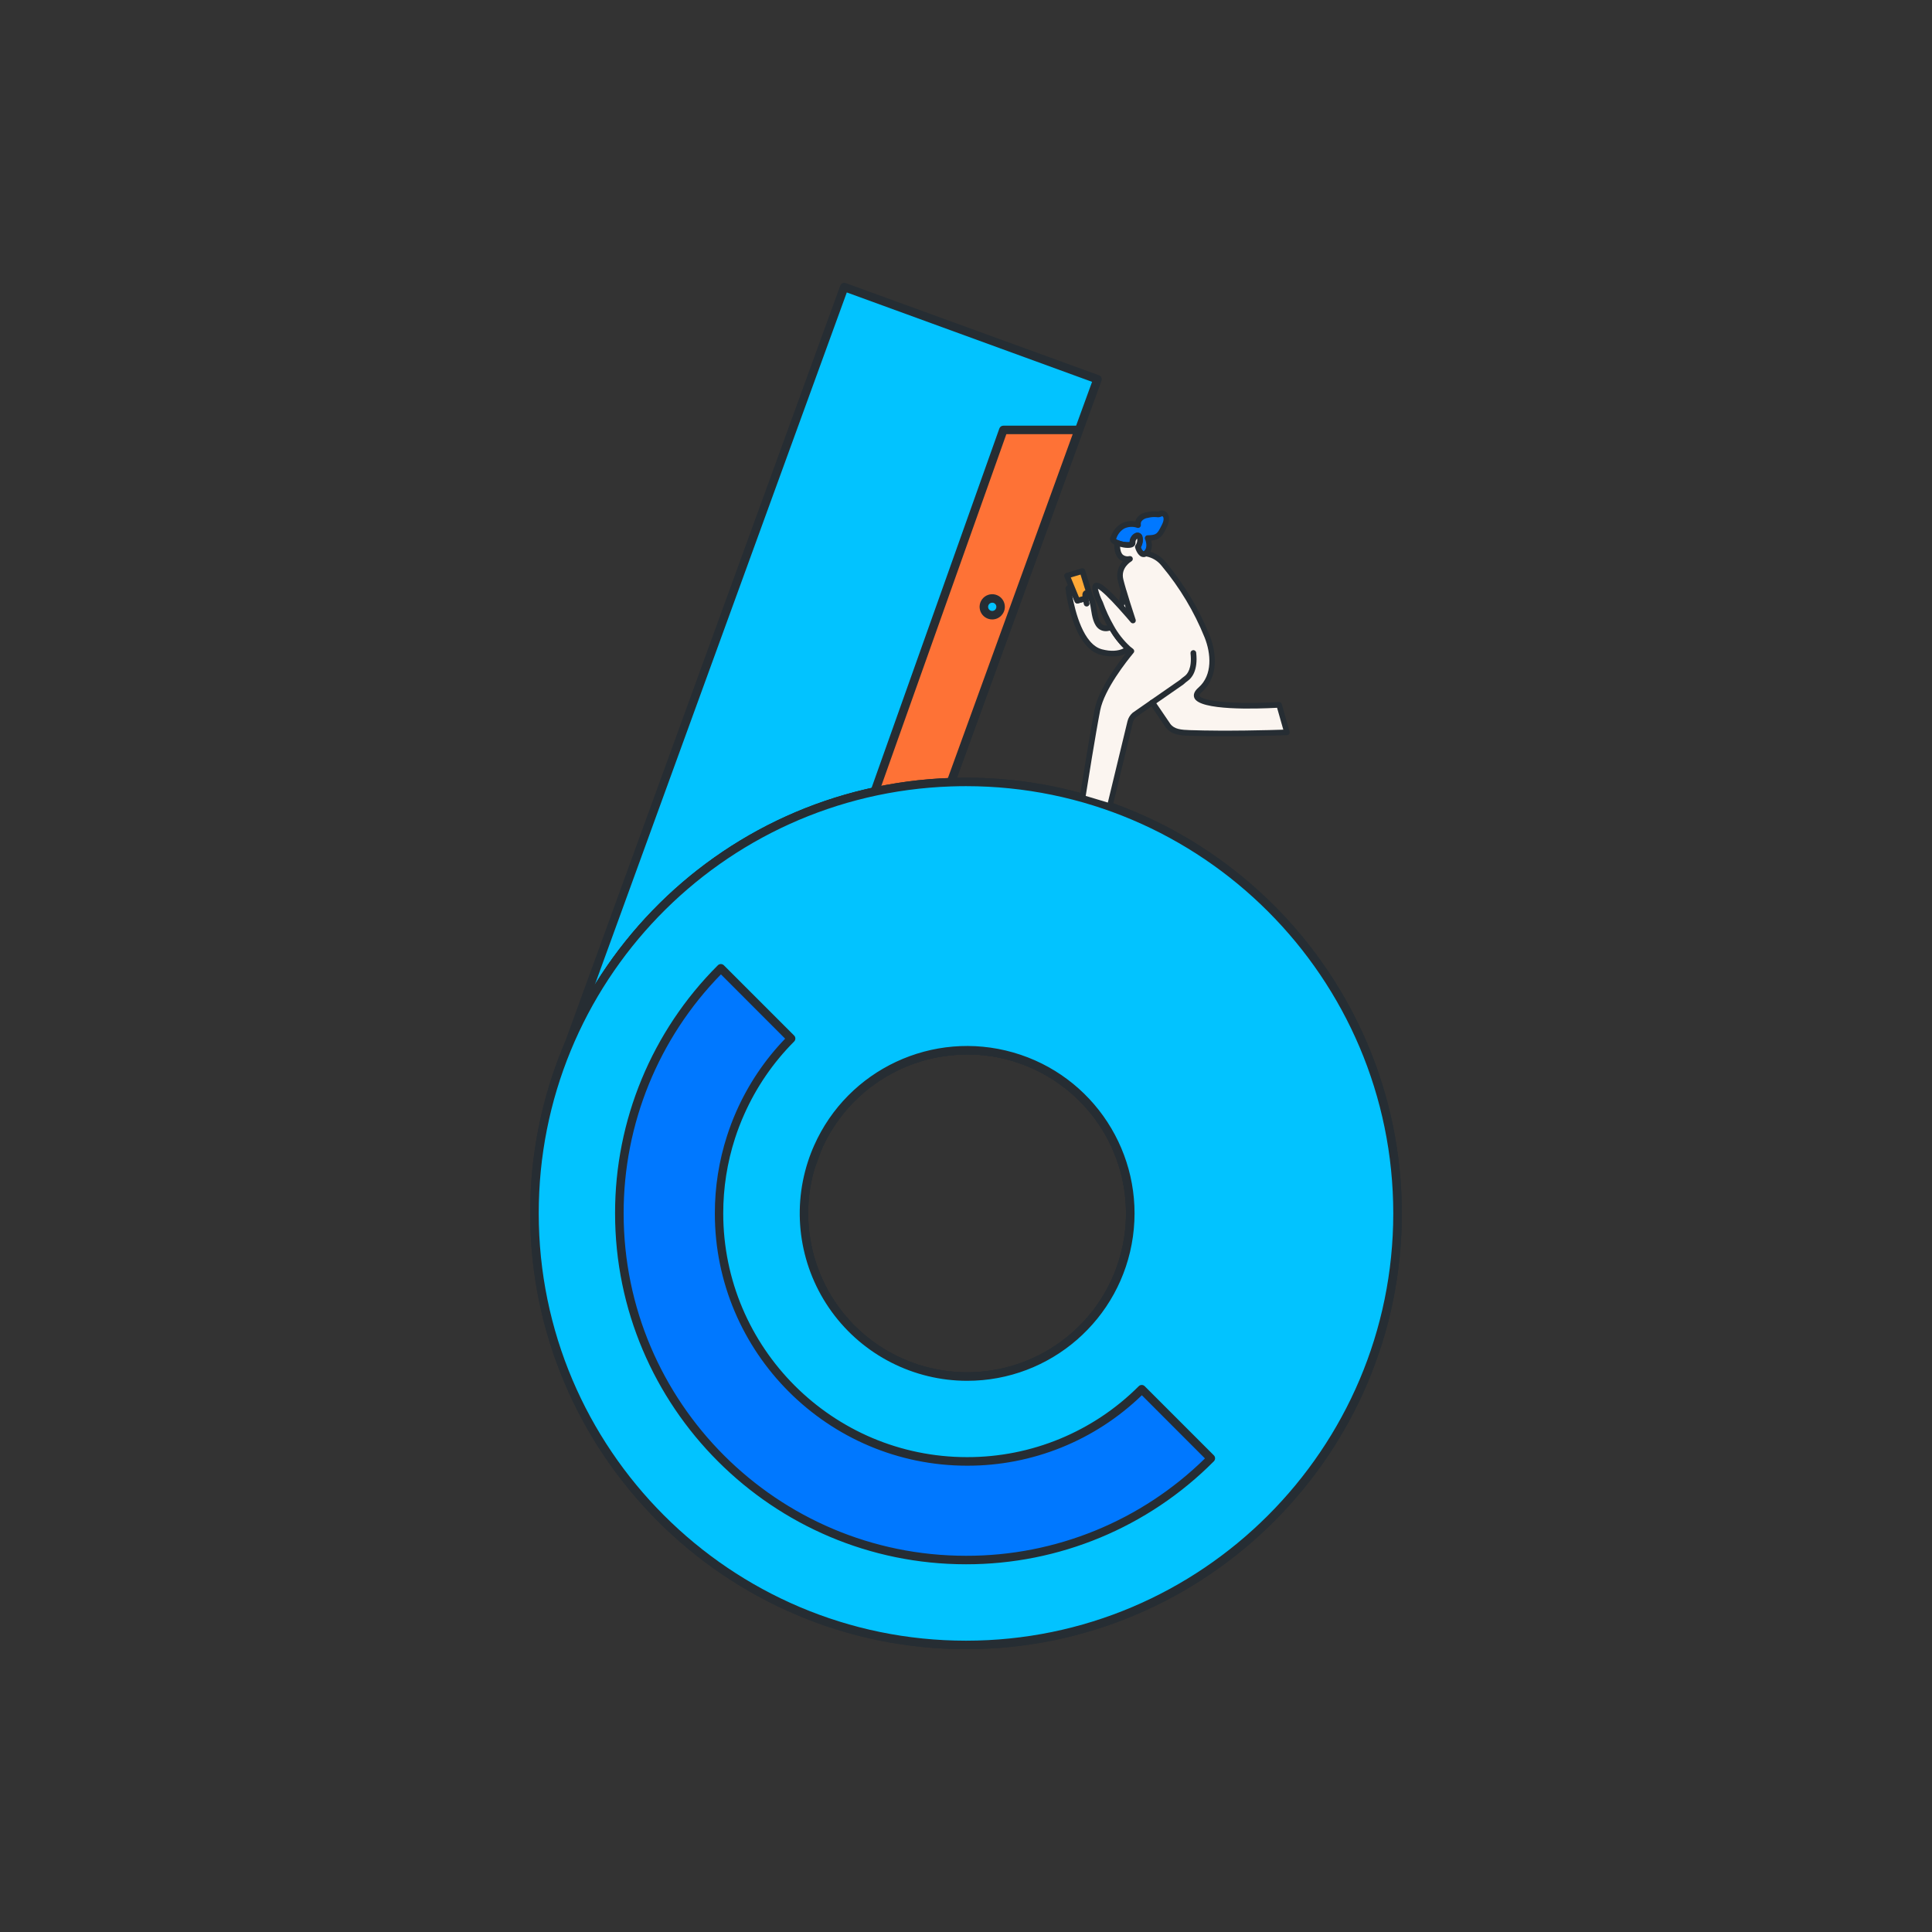 <?xml version="1.0" standalone="no"?><!DOCTYPE svg PUBLIC "-//W3C//DTD SVG 1.1//EN" "http://www.w3.org/Graphics/SVG/1.1/DTD/svg11.dtd"><svg height="1024" node-id="1" sillyvg="true" template-height="1024" template-width="1024" version="1.1" viewBox="0 0 1024 1024" width="1024" xmlns="http://www.w3.org/2000/svg" xmlns:xlink="http://www.w3.org/1999/xlink"><rect x="0" y="0" width="1024" height="1024" fill="#333333" stroke="none"/><defs node-id="35"></defs><path d="M 430.33 616.46 C 431.25 613.60 432.33 610.79 433.56 608.05 L 430.48 616.52 Z" fill="#02c3ff" fill-rule="nonzero" node-id="37" stroke="none" target-height="8.47" target-width="3.23" target-x="430.33" target-y="608.05"></path><path d="M 430.48 618.77 C 430.20 618.77 429.93 618.72 429.67 618.62 L 429.52 618.62 C 428.41 618.19 427.82 616.97 428.19 615.83 C 429.14 612.89 430.24 610.00 431.50 607.18 C 431.98 606.05 433.28 605.51 434.42 605.97 C 435.56 606.43 436.11 607.72 435.67 608.87 L 432.59 617.34 C 432.38 617.91 431.96 618.37 431.41 618.62 C 431.11 618.73 430.80 618.78 430.48 618.77 Z" fill="#262d33" fill-rule="nonzero" node-id="39" stroke="none" target-height="13.27" target-width="8.29" target-x="427.82" target-y="605.51"></path><path d="M 581.71 201.00 L 504.00 414.57 C 412.07 417.74 333.92 475.16 300.57 555.82 L 447.47 152.15 Z" fill="#02c3ff" fill-rule="nonzero" node-id="41" stroke="none" target-height="403.67" target-width="281.14" target-x="300.57" target-y="152.15"></path><path d="M 300.55 558.07 C 299.82 558.07 299.13 557.72 298.71 557.12 C 298.29 556.52 298.19 555.76 298.44 555.07 L 445.36 151.38 C 445.56 150.82 445.98 150.36 446.52 150.11 C 447.06 149.86 447.68 149.83 448.24 150.04 L 582.47 198.89 C 583.63 199.32 584.24 200.60 583.82 201.77 L 506.09 415.34 C 505.78 416.19 504.99 416.77 504.09 416.82 C 415.36 420.01 336.63 474.66 302.63 556.68 C 302.28 557.52 301.46 558.07 300.55 558.07 Z M 448.82 155.00 L 315.17 522.24 C 355.47 456.81 425.61 415.65 502.38 412.38 L 578.82 202.38 Z" fill="#262d33" fill-rule="nonzero" node-id="43" stroke="none" target-height="408.24" target-width="286.05" target-x="298.19" target-y="149.83"></path><path d="M 571.74 227.87 L 531.79 227.87 L 463.63 419.56 L 503.98 414.57 L 571.74 227.87 Z" fill="#fe7236" fill-rule="nonzero" node-id="45" stroke="none" target-height="191.69" target-width="108.11" target-x="463.63" target-y="227.87"></path><path d="M 463.62 421.81 C 462.89 421.81 462.20 421.46 461.78 420.86 C 461.36 420.26 461.26 419.50 461.51 418.81 L 529.67 227.12 C 529.99 226.22 530.84 225.62 531.79 225.62 L 571.73 225.62 C 572.46 225.62 573.14 225.98 573.57 226.57 C 573.99 227.17 574.09 227.93 573.85 228.62 L 506.09 415.32 C 505.80 416.12 505.09 416.68 504.25 416.79 L 463.90 421.79 Z M 533.38 230.12 L 467.00 416.88 L 502.36 412.51 L 568.55 230.12 Z" fill="#262d33" fill-rule="nonzero" node-id="47" stroke="none" target-height="196.19" target-width="112.83" target-x="461.26" target-y="225.62"></path><path d="M 512.60 731.86 C 484.21 731.84 457.55 718.25 440.85 695.29 C 424.16 672.34 419.45 642.78 428.19 615.77 C 429.14 612.83 430.24 609.95 431.50 607.13 C 449.45 566.69 494.45 545.66 536.99 557.82 C 579.53 569.98 606.61 611.63 600.47 655.45 C 594.33 699.26 556.85 731.86 512.60 731.86 Z M 512.60 558.92 C 479.31 558.93 449.15 578.52 435.60 608.92 C 434.41 611.59 433.36 614.33 432.46 617.11 C 421.20 651.81 433.56 689.83 463.08 711.26 C 492.61 732.70 532.58 732.70 562.09 711.25 C 591.61 689.80 603.96 651.79 592.68 617.08 C 581.41 582.38 549.08 558.89 512.59 558.88 Z" fill="#262d33" fill-rule="nonzero" node-id="49" stroke="none" target-height="187.04" target-width="187.16" target-x="419.45" target-y="545.66"></path><path d="M 512.00 414.43 C 509.33 414.43 506.67 414.48 504.00 414.57 C 412.07 417.74 333.92 475.16 300.57 555.82 C 289.14 583.51 283.27 613.18 283.31 643.14 C 283.31 769.45 385.71 871.85 512.02 871.85 C 638.33 871.85 740.73 769.45 740.73 643.14 C 740.73 516.83 638.31 414.43 512.00 414.43 Z M 512.60 729.61 C 484.93 729.59 458.94 716.35 442.67 693.97 C 426.40 671.59 421.81 642.78 430.33 616.46 C 431.25 613.60 432.33 610.79 433.56 608.05 C 451.06 568.64 494.92 548.14 536.38 560.01 C 577.84 571.87 604.22 612.46 598.22 655.17 C 592.22 697.87 555.68 729.62 512.56 729.61 Z" fill="#02c3ff" fill-rule="nonzero" node-id="51" stroke="none" target-height="457.42" target-width="457.46" target-x="283.27" target-y="414.43"></path><path d="M 512.00 874.10 C 384.65 874.10 281.00 770.49 281.00 643.10 C 280.91 518.65 379.52 416.55 503.90 412.32 C 506.59 412.23 509.31 412.18 512.00 412.18 C 639.35 412.18 743.00 515.79 743.00 643.18 C 743.00 770.57 639.35 874.10 512.00 874.10 Z M 512.00 416.68 C 509.37 416.68 506.69 416.73 504.06 416.82 C 382.11 420.99 285.44 521.12 285.54 643.14 C 285.54 768.00 387.13 869.60 512.00 869.60 C 636.87 869.60 738.46 768.00 738.46 643.14 C 738.46 518.28 636.87 416.68 512.00 416.68 Z M 512.60 731.86 C 484.21 731.84 457.55 718.25 440.85 695.29 C 424.16 672.34 419.45 642.78 428.19 615.77 C 429.14 612.83 430.24 609.95 431.50 607.13 C 449.45 566.69 494.45 545.66 536.99 557.82 C 579.53 569.98 606.61 611.63 600.47 655.45 C 594.33 699.26 556.85 731.86 512.60 731.86 Z M 512.60 558.92 C 479.31 558.93 449.15 578.52 435.60 608.92 C 434.41 611.59 433.36 614.33 432.46 617.11 C 421.20 651.81 433.56 689.83 463.08 711.26 C 492.61 732.70 532.58 732.70 562.09 711.25 C 591.61 689.80 603.96 651.79 592.68 617.08 C 581.41 582.38 549.08 558.89 512.59 558.88 Z" fill="#262d33" fill-rule="nonzero" node-id="53" stroke="none" target-height="461.92" target-width="462.09" target-x="280.91" target-y="412.18"></path><path d="M 512.00 414.43 C 509.33 414.43 506.67 414.48 504.00 414.57 C 412.07 417.74 333.92 475.16 300.57 555.82 C 289.14 583.51 283.27 613.18 283.31 643.14 C 283.31 769.45 385.71 871.85 512.02 871.85 C 638.33 871.85 740.73 769.45 740.73 643.14 C 740.73 516.83 638.31 414.43 512.00 414.43 Z M 512.60 729.61 C 484.93 729.59 458.94 716.35 442.67 693.97 C 426.40 671.59 421.81 642.78 430.33 616.46 C 431.25 613.60 432.33 610.79 433.56 608.05 C 451.06 568.64 494.92 548.14 536.38 560.01 C 577.84 571.87 604.22 612.46 598.22 655.17 C 592.22 697.87 555.68 729.62 512.56 729.61 Z" fill="#02c3ff" fill-rule="nonzero" node-id="55" stroke="none" target-height="457.42" target-width="457.46" target-x="283.27" target-y="414.43"></path><path d="M 512.00 874.10 C 384.65 874.10 281.00 770.49 281.00 643.10 C 280.91 518.65 379.52 416.55 503.90 412.32 C 506.59 412.23 509.31 412.18 512.00 412.18 C 639.35 412.18 743.00 515.79 743.00 643.18 C 743.00 770.57 639.35 874.10 512.00 874.10 Z M 512.00 416.68 C 509.37 416.68 506.69 416.73 504.06 416.82 C 382.11 420.99 285.44 521.12 285.54 643.14 C 285.54 768.00 387.13 869.60 512.00 869.60 C 636.87 869.60 738.46 768.00 738.46 643.14 C 738.46 518.28 636.87 416.68 512.00 416.68 Z M 512.60 731.86 C 484.21 731.84 457.55 718.25 440.85 695.29 C 424.16 672.34 419.45 642.78 428.19 615.77 C 429.14 612.83 430.24 609.95 431.50 607.13 C 449.45 566.69 494.45 545.66 536.99 557.82 C 579.53 569.98 606.61 611.63 600.47 655.45 C 594.33 699.26 556.85 731.86 512.60 731.86 Z M 512.60 558.92 C 479.31 558.93 449.15 578.52 435.60 608.92 C 434.41 611.59 433.36 614.33 432.46 617.11 C 421.20 651.81 433.56 689.83 463.08 711.26 C 492.61 732.70 532.58 732.70 562.09 711.25 C 591.61 689.80 603.96 651.79 592.68 617.08 C 581.41 582.38 549.08 558.89 512.59 558.88 Z" fill="#262d33" fill-rule="nonzero" node-id="57" stroke="none" target-height="461.92" target-width="462.09" target-x="280.91" target-y="412.18"></path><path d="M 617.17 278.81 C 614.68 283.74 614.10 285.08 608.29 285.21 C 608.29 285.21 610.47 289.98 607.63 292.95 L 607.20 293.36 C 604.62 295.31 603.06 289.85 603.06 289.85 C 604.08 288.48 604.47 286.74 604.15 285.06 C 603.60 282.27 600.00 284.75 600.30 287.70 C 600.48 289.58 595.30 289.02 592.17 287.70 C 590.35 286.93 589.17 285.93 590.22 284.98 C 590.22 284.98 592.96 275.34 603.22 278.31 C 603.22 278.31 602.22 274.14 608.09 273.00 C 613.96 271.86 613.09 273.22 615.09 272.31 C 617.09 271.40 619.68 273.87 617.17 278.81 Z" fill="#0078ff" fill-rule="nonzero" node-id="59" stroke="none" target-height="23.91" target-width="30.51" target-x="589.17" target-y="271.4"></path><path d="M 606.07 295.27 C 605.76 295.27 605.45 295.22 605.16 295.12 C 602.89 294.36 601.81 290.94 601.61 290.26 C 601.47 289.78 601.58 289.27 601.90 288.89 C 602.60 287.91 602.89 286.68 602.70 285.49 C 602.08 285.99 601.74 286.76 601.79 287.55 C 601.87 288.39 601.49 289.20 600.79 289.67 C 598.87 291.10 594.14 290.17 591.55 289.10 C 589.55 288.28 588.55 287.31 588.34 286.10 C 588.22 285.42 588.40 284.72 588.85 284.19 C 589.82 281.40 591.74 279.03 594.28 277.51 C 596.56 276.29 599.20 275.91 601.73 276.42 C 601.87 275.77 602.12 275.15 602.49 274.60 C 603.74 272.89 605.64 271.76 607.75 271.50 C 609.60 271.02 611.52 270.88 613.42 271.09 C 613.76 271.16 614.12 271.10 614.42 270.92 C 615.78 270.30 617.39 270.62 618.42 271.70 C 620.02 273.38 620.01 276.28 618.42 279.44 L 618.31 279.66 C 616.13 283.98 615.09 286.04 610.21 286.55 C 610.67 288.55 610.85 291.62 608.63 293.95 C 608.46 294.12 608.28 294.28 608.10 294.43 C 607.53 294.92 606.82 295.22 606.07 295.27 Z M 604.71 290.06 C 604.95 290.92 605.44 291.69 606.11 292.28 C 606.11 292.28 606.18 292.28 606.29 292.16 C 606.40 292.04 606.44 292.02 606.57 291.88 C 608.63 289.73 606.94 285.88 606.92 285.83 C 606.71 285.37 606.75 284.84 607.02 284.41 C 607.28 283.99 607.75 283.72 608.25 283.71 C 613.07 283.60 613.37 283.00 615.72 278.35 L 615.83 278.13 L 615.83 278.13 C 617.10 275.63 616.75 274.24 616.35 273.81 C 616.19 273.63 615.94 273.59 615.73 273.69 C 614.92 274.11 614.00 274.26 613.10 274.10 C 611.51 273.95 609.91 274.08 608.37 274.49 C 607.09 274.62 605.90 275.25 605.07 276.23 C 604.72 276.75 604.58 277.39 604.67 278.01 C 604.78 278.52 604.61 279.06 604.22 279.42 C 603.84 279.78 603.30 279.91 602.79 279.77 C 600.50 278.95 597.97 279.10 595.79 280.17 C 593.84 281.37 592.38 283.23 591.68 285.41 C 591.65 285.51 591.61 285.60 591.57 285.69 C 591.94 285.95 592.34 286.17 592.77 286.33 C 594.66 287.13 596.72 287.48 598.77 287.33 C 598.77 284.81 600.70 282.63 602.54 282.33 C 603.27 282.22 604.01 282.42 604.59 282.87 C 605.17 283.33 605.54 284.00 605.61 284.73 C 605.97 286.56 605.65 288.45 604.71 290.06 Z" fill="#262d33" fill-rule="nonzero" node-id="61" stroke="none" target-height="24.97" target-width="31.8" target-x="588.22" target-y="270.3"></path><path d="M 600.49 328.89 C 600.19 328.53 597.49 325.31 594.15 321.63 C 594.76 318.78 595.20 315.89 595.47 312.98 C 597.54 320.00 600.33 328.38 600.49 328.89 Z" fill="#fbf5f0" fill-rule="nonzero" node-id="63" stroke="none" target-height="15.91" target-width="6.34" target-x="594.15" target-y="312.98"></path><path d="M 600.49 330.39 C 600.05 330.39 599.62 330.19 599.34 329.85 C 598.84 329.25 596.15 326.08 593.03 322.64 C 592.71 322.27 592.58 321.78 592.68 321.30 C 593.28 318.51 593.71 315.68 593.97 312.83 C 594.04 312.12 594.61 311.55 595.32 311.48 C 596.04 311.40 596.71 311.85 596.91 312.55 C 598.11 316.66 599.74 321.83 601.75 327.93 L 601.92 328.43 C 602.14 329.12 601.84 329.86 601.21 330.21 C 600.99 330.33 600.74 330.39 600.49 330.39 Z M 595.77 321.19 C 596.11 321.57 596.45 321.94 596.77 322.31 C 596.51 321.50 596.26 320.71 596.02 319.94 C 595.94 320.36 595.86 320.78 595.77 321.19 Z" fill="#262d33" fill-rule="nonzero" node-id="65" stroke="none" target-height="18.99" target-width="9.56" target-x="592.58" target-y="311.4"></path><path d="M 600.51 330.42 C 599.94 330.42 599.41 330.10 599.16 329.58 C 598.86 329.00 598.97 328.29 599.43 327.83 C 599.71 327.55 600.09 327.39 600.49 327.39 C 600.89 327.39 601.27 327.55 601.55 327.83 C 601.84 328.12 602.00 328.51 602.01 328.92 C 602.01 329.75 601.34 330.42 600.51 330.42 Z" fill="#330f0f" fill-rule="nonzero" node-id="67" stroke="none" target-height="3.03" target-width="3.15" target-x="598.86" target-y="327.39"></path><path d="M 605.84 349.27 C 604.33 349.22 602.86 348.81 601.55 348.07 C 600.59 347.56 599.66 346.98 598.78 346.34 C 598.15 345.85 598.02 344.94 598.48 344.29 C 598.95 343.64 599.85 343.46 600.52 343.90 C 601.29 344.45 602.10 344.96 602.94 345.41 C 605.77 346.89 607.05 346.06 607.47 345.79 C 613.31 342.01 611.87 318.87 611.40 311.27 C 611.35 310.44 611.98 309.73 612.80 309.67 C 613.63 309.62 614.35 310.25 614.40 311.08 C 615.40 327.15 615.55 344.14 609.12 348.31 C 608.14 348.94 607.00 349.27 605.84 349.27 Z" fill="#330f0f" fill-rule="nonzero" node-id="69" stroke="none" target-height="39.65" target-width="17.53" target-x="598.02" target-y="309.62"></path><path d="M 598.06 343.86 C 595.39 345.86 590.89 347.48 583.72 345.62 C 569.67 341.99 566.20 311.85 566.20 311.85 C 566.70 311.37 567.22 310.93 567.78 310.52 L 571.02 318.36 L 575.37 317.16 C 575.28 316.62 575.23 316.08 575.20 315.54 C 575.20 315.02 575.20 314.64 575.41 314.49 C 575.94 314.07 576.84 314.42 577.93 316.49 C 578.29 317.17 578.60 317.88 578.86 318.60 C 580.35 322.49 579.57 334.44 587.37 332.93 C 587.93 332.82 588.47 332.60 588.94 332.28 C 591.33 336.61 594.41 340.52 598.06 343.86 Z" fill="#fbf5f0" fill-rule="nonzero" node-id="71" stroke="none" target-height="36.96" target-width="31.86" target-x="566.2" target-y="310.52"></path><path d="M 589.65 347.93 C 587.52 347.91 585.40 347.62 583.34 347.07 C 568.46 343.22 564.86 313.29 564.71 312.02 C 564.66 311.57 564.82 311.11 565.14 310.79 C 565.69 310.26 566.27 309.76 566.88 309.31 C 567.25 309.04 567.73 308.95 568.17 309.07 C 568.62 309.19 568.99 309.51 569.17 309.94 L 571.91 316.56 L 573.74 316.06 C 573.74 315.89 573.74 315.74 573.74 315.59 C 573.63 314.76 573.91 313.93 574.49 313.34 C 575.01 312.91 575.69 312.74 576.35 312.88 C 577.41 313.10 578.35 314.04 579.29 315.75 C 579.68 316.49 580.01 317.26 580.29 318.05 C 580.73 319.46 581.04 320.92 581.21 322.39 C 581.72 325.62 582.35 329.62 584.32 331.01 C 585.15 331.53 586.16 331.68 587.10 331.42 C 587.46 331.35 587.80 331.20 588.10 331.00 C 588.44 330.77 588.87 330.69 589.27 330.79 C 589.69 330.87 590.05 331.13 590.27 331.50 C 592.56 335.70 595.54 339.49 599.07 342.72 C 599.41 343.02 599.60 343.46 599.59 343.91 C 599.57 344.36 599.35 344.78 598.99 345.06 C 596.28 347.03 593.00 348.04 589.65 347.93 Z M 568.35 315.83 C 569.85 324.00 574.19 341.61 584.10 344.16 C 588.65 345.34 592.58 345.16 595.60 343.63 C 592.80 340.80 590.36 337.63 588.34 334.19 C 588.11 334.27 587.88 334.33 587.64 334.37 C 585.90 334.79 584.06 334.46 582.58 333.46 C 579.58 331.35 578.82 326.64 578.23 322.86 C 578.08 321.59 577.82 320.34 577.46 319.11 C 577.27 318.58 577.05 318.07 576.81 317.56 C 576.68 318.06 576.30 318.45 575.81 318.61 L 571.46 319.81 C 570.73 320.01 569.97 319.63 569.68 318.93 Z" fill="#262d33" fill-rule="nonzero" node-id="73" stroke="none" target-height="39.09" target-width="34.94" target-x="564.66" target-y="308.95"></path><path d="M 575.93 321.45 C 575.24 321.45 574.64 320.98 574.48 320.31 C 574.48 320.25 574.12 318.84 573.89 317.40 C 573.76 316.57 574.32 315.79 575.15 315.66 C 575.98 315.53 576.76 316.09 576.89 316.92 C 577.10 318.24 577.43 319.58 577.43 319.59 C 577.63 320.39 577.14 321.20 576.34 321.41 C 576.21 321.44 576.07 321.45 575.93 321.45 Z" fill="#262d33" fill-rule="nonzero" node-id="75" stroke="none" target-height="5.92" target-width="3.87" target-x="573.76" target-y="315.53"></path><path d="M 682.12 388.17 C 682.12 388.17 653.47 389.24 630.73 388.49 C 626.22 388.35 621.73 388.14 619.03 384.49 L 610.75 372.31 L 601.27 378.91 C 600.16 379.88 599.38 381.17 599.04 382.61 L 588.27 427.22 L 573.76 422.87 C 573.76 422.87 578.95 389.87 581.65 376.21 C 583.90 364.78 595.81 349.70 599.65 345.08 C 599.11 344.69 598.59 344.26 598.06 343.82 C 594.41 340.47 591.33 336.55 588.94 332.21 C 586.63 328.18 584.68 323.95 583.12 319.57 C 583.12 319.57 577.63 308.48 582.24 310.49 C 584.74 311.57 589.95 316.93 594.15 321.59 C 597.48 325.27 600.15 328.49 600.49 328.85 C 600.33 328.34 597.49 319.99 595.49 312.94 L 595.49 312.94 C 594.89 310.94 594.35 308.94 593.96 307.37 C 592.15 300.08 598.96 296.18 598.96 296.18 C 592.49 297.18 592.01 291.04 592.21 287.68 C 595.36 288.98 600.52 289.54 600.34 287.68 C 600.04 284.73 603.64 282.25 604.19 285.04 C 604.51 286.72 604.12 288.46 603.10 289.83 C 603.10 289.83 604.66 295.29 607.24 293.34 C 610.83 293.87 614.11 295.69 616.46 298.45 C 626.28 310.06 634.18 323.17 639.86 337.27 C 642.86 344.79 645.16 357.70 636.23 365.53 C 623.44 376.75 678.01 373.53 678.01 373.53 Z" fill="#fbf5f0" fill-rule="nonzero" node-id="77" stroke="none" target-height="144.97" target-width="108.36" target-x="573.76" target-y="282.25"></path><path d="M 588.27 428.76 C 588.12 428.76 587.97 428.74 587.83 428.70 L 573.33 424.35 C 572.61 424.13 572.16 423.42 572.28 422.68 C 572.33 422.35 577.50 389.49 580.18 375.96 C 582.34 364.96 592.99 350.96 597.52 345.36 L 597.14 345.04 C 593.33 341.60 590.12 337.54 587.64 333.04 C 585.30 328.95 583.32 324.66 581.73 320.22 C 578.94 314.57 578.23 310.97 579.61 309.52 C 580.04 309.06 581.04 308.41 582.84 309.20 C 585.11 310.20 589.29 314.04 595.26 320.67 C 595.78 321.24 596.26 321.80 596.77 322.35 C 595.77 319.08 594.83 316.16 594.08 313.63 C 594.05 313.57 594.03 313.50 594.01 313.44 C 593.30 311.04 592.81 309.25 592.46 307.81 C 591.55 304.14 592.55 300.26 595.13 297.49 C 594.39 297.24 593.71 296.85 593.13 296.33 C 590.76 294.19 590.46 290.44 590.62 287.67 C 590.64 287.18 590.90 286.74 591.32 286.48 C 591.73 286.22 592.24 286.18 592.69 286.37 C 594.58 287.17 596.64 287.51 598.69 287.37 C 598.69 284.85 600.62 282.67 602.46 282.37 C 603.19 282.26 603.93 282.46 604.51 282.91 C 605.09 283.37 605.46 284.04 605.53 284.77 C 605.88 286.59 605.55 288.47 604.62 290.06 C 604.86 290.92 605.35 291.69 606.02 292.28 C 606.02 292.28 606.09 292.28 606.20 292.16 C 606.53 291.91 606.94 291.81 607.35 291.88 C 611.31 292.47 614.91 294.48 617.50 297.53 L 618.00 298.13 C 627.67 309.71 635.47 322.74 641.12 336.73 C 644.91 346.17 645.84 359.00 637.12 366.68 C 635.89 367.75 635.60 368.48 635.72 368.77 C 636.83 371.48 653.23 373.52 677.82 372.08 C 678.52 372.05 679.15 372.50 679.35 373.17 L 683.50 387.76 C 683.63 388.20 683.54 388.68 683.27 389.05 C 683.00 389.42 682.58 389.65 682.12 389.67 C 681.83 389.67 653.12 390.73 630.62 389.98 C 626.32 389.86 620.96 389.70 617.77 385.42 L 610.30 374.42 L 602.14 380.11 C 601.29 380.87 600.69 381.87 600.43 382.98 L 589.66 427.59 C 589.57 427.99 589.31 428.34 588.95 428.54 C 588.74 428.67 588.51 428.74 588.27 428.76 Z M 575.45 421.85 L 587.18 425.37 L 597.58 382.30 C 597.99 380.56 598.94 379.00 600.28 377.82 L 600.41 377.72 L 609.89 371.12 C 610.22 370.89 610.63 370.80 611.02 370.87 C 611.43 370.93 611.79 371.16 612.02 371.50 L 620.30 383.68 C 622.42 386.52 625.99 386.84 630.81 386.99 C 649.88 387.62 673.40 386.99 680.18 386.74 L 676.88 375.14 C 665.88 375.74 635.82 376.71 633.03 369.91 C 632.32 368.18 633.03 366.33 635.23 364.42 C 642.81 357.78 641.86 346.34 638.46 337.85 C 632.93 324.15 625.29 311.40 615.82 300.06 L 615.28 299.41 C 613.29 297.07 610.55 295.48 607.52 294.93 C 606.80 295.31 605.96 295.37 605.19 295.12 C 602.92 294.36 601.84 290.94 601.64 290.26 C 601.50 289.78 601.61 289.27 601.93 288.89 C 602.63 287.91 602.92 286.68 602.73 285.49 C 602.11 285.99 601.77 286.76 601.82 287.55 C 601.90 288.39 601.52 289.20 600.82 289.67 C 599.34 290.77 596.20 290.47 593.65 289.79 C 593.75 291.36 594.12 293.10 595.18 294.06 C 596.17 294.82 597.46 295.07 598.66 294.74 C 599.38 294.62 600.08 295.03 600.33 295.71 C 600.57 296.40 600.29 297.16 599.66 297.52 C 599.43 297.66 593.86 300.98 595.38 307.05 C 595.71 308.41 596.17 310.10 596.83 312.36 C 596.83 312.42 596.83 312.49 596.91 312.55 C 598.11 316.66 599.74 321.83 601.75 327.93 L 601.92 328.43 C 602.14 329.11 601.84 329.86 601.22 330.20 C 600.59 330.55 599.80 330.40 599.34 329.85 C 598.84 329.25 596.15 326.08 593.03 322.64 C 587.86 316.89 583.85 313.07 581.92 312.04 C 582.47 314.44 583.33 316.76 584.46 318.94 C 584.49 319.00 584.52 319.06 584.54 319.13 C 586.07 323.41 587.98 327.55 590.24 331.50 C 592.53 335.70 595.51 339.49 599.04 342.72 C 599.54 343.14 600.04 343.54 600.53 343.90 C 600.86 344.14 601.08 344.50 601.14 344.90 C 601.19 345.31 601.07 345.73 600.80 346.05 C 597.21 350.37 585.32 365.34 583.12 376.51 C 580.76 388.49 576.44 415.61 575.45 421.85 Z" fill="#262d33" fill-rule="nonzero" node-id="79" stroke="none" target-height="146.5" target-width="111.47" target-x="572.16" target-y="282.26"></path><path d="M 610.75 373.85 C 610.09 373.85 609.51 373.42 609.31 372.79 C 609.12 372.16 609.35 371.48 609.90 371.11 L 625.33 360.40 C 626.16 359.66 627.03 358.96 627.93 358.31 C 629.16 357.41 631.93 354.44 631.00 346.26 C 630.91 345.43 631.51 344.69 632.34 344.60 C 633.16 344.50 633.91 345.10 634.00 345.93 C 635.10 355.67 631.37 359.53 629.71 360.73 C 628.87 361.35 628.05 362.01 627.28 362.73 L 627.14 362.84 L 611.63 373.61 C 611.37 373.78 611.06 373.86 610.75 373.85 Z M 626.26 361.58 L 626.26 361.58 Z" fill="#262d33" fill-rule="nonzero" node-id="81" stroke="none" target-height="29.36" target-width="25.98" target-x="609.12" target-y="344.5"></path><path d="M 577.93 316.46 C 576.84 314.46 575.93 314.07 575.41 314.46 C 575.23 314.61 575.19 314.99 575.20 315.51 C 575.23 316.05 575.28 316.59 575.37 317.13 L 571.02 318.33 L 567.78 310.49 L 565.54 305.09 L 573.69 302.64 Z" fill="#ffa836" fill-rule="nonzero" node-id="83" stroke="none" target-height="15.69" target-width="12.39" target-x="565.54" target-y="302.64"></path><path d="M 571.00 319.86 C 570.39 319.86 569.84 319.50 569.61 318.93 L 564.13 305.69 C 563.98 305.29 564.00 304.85 564.19 304.47 C 564.38 304.09 564.72 303.80 565.13 303.69 L 573.27 301.24 C 574.06 301.01 574.89 301.46 575.14 302.24 L 579.36 316.00 C 577.93 316.50 576.68 317.40 575.76 318.59 L 571.41 319.79 C 571.28 319.83 571.14 319.85 571.00 319.86 Z M 567.54 306.07 L 571.88 316.56 L 573.71 316.06 C 573.71 315.89 573.71 315.74 573.71 315.59 C 573.60 314.76 573.88 313.93 574.46 313.34 C 574.70 313.14 574.98 313.00 575.28 312.91 L 572.70 304.54 Z" fill="#262d33" fill-rule="nonzero" node-id="85" stroke="none" target-height="18.85" target-width="15.38" target-x="563.98" target-y="301.01"></path><path d="M 530.35 321.63 C 530.35 324.08 528.36 326.07 525.91 326.07 C 523.46 326.07 521.47 324.08 521.47 321.63 C 521.47 319.18 523.46 317.19 525.91 317.19 C 528.36 317.19 530.35 319.18 530.35 321.63 Z" fill="#02c3ff" fill-rule="nonzero" node-id="87" stroke="none" target-height="8.88" target-width="8.88" target-x="521.47" target-y="317.19"></path><path d="M 525.91 328.32 C 523.20 328.32 520.76 326.70 519.72 324.20 C 518.68 321.70 519.25 318.82 521.17 316.90 C 523.08 314.99 525.96 314.41 528.46 315.45 C 530.96 316.48 532.59 318.92 532.59 321.63 C 532.58 325.32 529.60 328.31 525.91 328.32 Z M 525.91 319.44 C 525.02 319.44 524.22 319.97 523.88 320.78 C 523.54 321.60 523.72 322.55 524.35 323.17 C 524.97 323.80 525.92 323.99 526.74 323.65 C 527.56 323.32 528.09 322.52 528.09 321.63 C 528.09 320.42 527.12 319.45 525.91 319.44 Z" fill="#262d33" fill-rule="nonzero" node-id="89" stroke="none" target-height="13.91" target-width="13.91" target-x="518.68" target-y="314.41"></path><path d="M 641.85 773.00 C 607.45 807.50 560.72 826.88 512.00 826.85 C 410.69 826.85 328.28 744.44 328.28 643.14 C 328.21 594.41 347.58 547.66 382.10 513.26 L 419.34 550.49 C 394.83 575.09 381.08 608.41 381.12 643.14 C 381.12 715.64 440.12 774.60 512.60 774.60 C 547.32 774.63 580.63 760.87 605.21 736.35 Z" fill="#0078ff" fill-rule="nonzero" node-id="91" stroke="none" target-height="313.62" target-width="313.64" target-x="328.21" target-y="513.26"></path><path d="M 512.00 829.10 C 409.45 829.10 326.00 745.68 326.00 643.10 C 325.93 593.77 345.54 546.45 380.48 511.62 C 381.36 510.75 382.78 510.75 383.66 511.62 L 420.90 548.85 C 421.78 549.73 421.78 551.15 420.90 552.03 C 409.79 563.17 400.83 576.26 394.45 590.64 C 392.60 594.78 390.98 599.01 389.58 603.32 C 385.43 616.17 383.32 629.59 383.33 643.10 C 383.33 714.35 441.33 772.31 512.55 772.31 C 546.67 772.38 579.42 758.85 603.55 734.72 C 604.43 733.84 605.85 733.84 606.73 734.72 L 643.36 771.35 C 644.24 772.23 644.24 773.65 643.36 774.53 C 608.61 809.52 561.31 829.17 512.00 829.10 Z M 382.11 516.44 C 348.99 550.29 330.47 595.78 330.54 643.14 C 330.54 743.20 411.94 824.60 512.01 824.60 C 559.36 824.71 604.86 806.17 638.65 773.00 L 605.20 739.51 C 580.37 763.53 547.15 776.93 512.60 776.85 C 438.87 776.85 378.88 716.85 378.88 643.14 C 378.87 629.17 381.06 615.29 385.35 602.00 C 386.78 597.54 388.45 593.15 390.35 588.87 C 396.65 574.68 405.37 561.70 416.14 550.52 Z" fill="#262d33" fill-rule="nonzero" node-id="93" stroke="none" target-height="318.42" target-width="318.31" target-x="325.93" target-y="510.75"></path></svg>